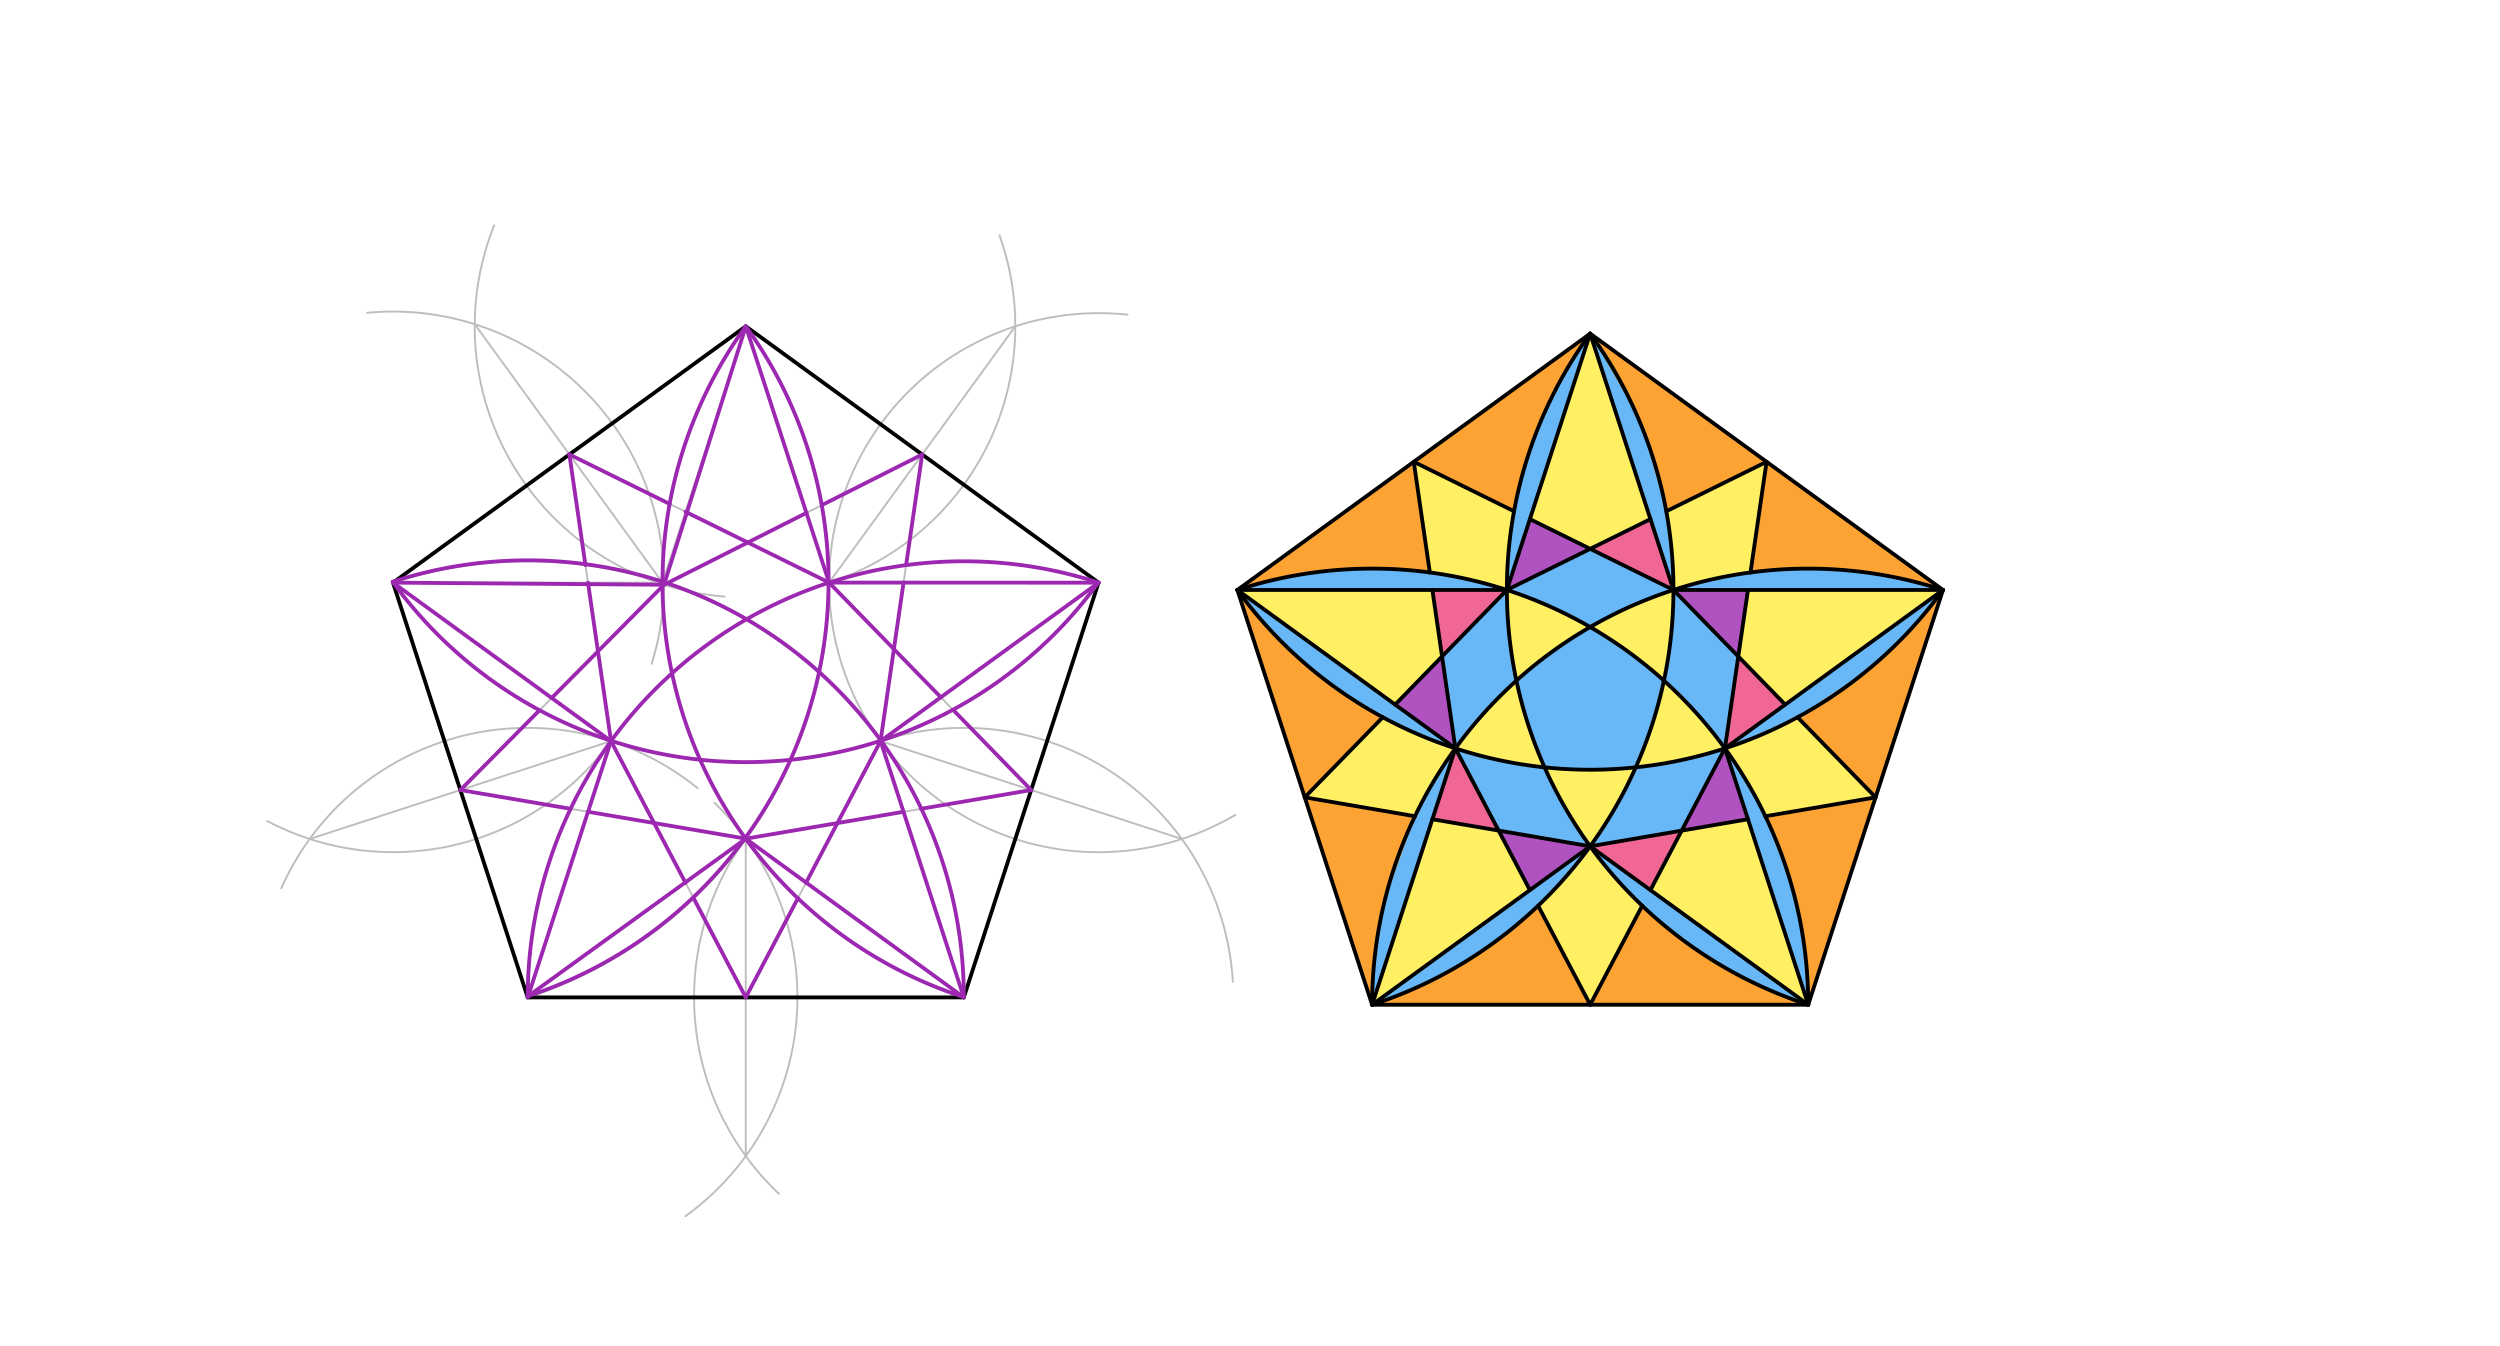 <svg xmlns="http://www.w3.org/2000/svg" class="svg--816" height="100%" preserveAspectRatio="xMidYMid meet" viewBox="0 0 1300 700" width="100%"><defs><marker id="marker-arrow" markerHeight="16" markerUnits="userSpaceOnUse" markerWidth="24" orient="auto-start-reverse" refX="24" refY="4" viewBox="0 0 24 8"><path d="M 0 0 L 24 4 L 0 8 z" stroke="inherit"></path></marker></defs><g class="aux-layer--949"><g class="element--733"><line stroke="#BDBDBD" stroke-dasharray="none" stroke-linecap="round" stroke-width="1" x1="643.424" x2="713.5" y1="306.78" y2="522.453"></line></g><g class="element--733"><line stroke="#BDBDBD" stroke-dasharray="none" stroke-linecap="round" stroke-width="1" x1="643.424" x2="826.886" y1="306.78" y2="173.487"></line></g><g class="element--733"><path d="M 204.349 302.969 A 226.772 226.772 0 0 1 501.172 518.65" fill="none" stroke="#BDBDBD" stroke-dasharray="none" stroke-linecap="round" stroke-width="1"></path></g><g class="element--733"><path d="M 387.802 169.689 A 226.756 226.756 0 0 0 501.177 518.635" fill="none" stroke="#BDBDBD" stroke-dasharray="none" stroke-linecap="round" stroke-width="1"></path></g><g class="element--733"><path d="M 571.248 302.977 A 226.756 226.756 0 0 0 274.416 518.65" fill="none" stroke="#BDBDBD" stroke-dasharray="none" stroke-linecap="round" stroke-width="1"></path></g><g class="element--733"><path d="M 274.416 518.65 A 226.777 226.777 0 0 0 387.818 169.677" fill="none" stroke="#BDBDBD" stroke-dasharray="none" stroke-linecap="round" stroke-width="1"></path></g><g class="element--733"><path d="M 204.349 302.969 A 226.777 226.777 0 0 0 571.265 302.989" fill="none" stroke="#BDBDBD" stroke-dasharray="none" stroke-linecap="round" stroke-width="1"></path></g><g class="element--733"><line stroke="#BDBDBD" stroke-dasharray="none" stroke-linecap="round" stroke-width="1" x1="204.349" x2="317.725" y1="302.969" y2="385.345"></line></g><g class="element--733"><line stroke="#BDBDBD" stroke-dasharray="none" stroke-linecap="round" stroke-width="1" x1="204.349" x2="344.492" y1="302.969" y2="302.982"></line></g><g class="element--733"><line stroke="#BDBDBD" stroke-dasharray="none" stroke-linecap="round" stroke-width="1" x1="344.492" x2="387.814" y1="302.982" y2="169.672"></line></g><g class="element--733"><line stroke="#BDBDBD" stroke-dasharray="none" stroke-linecap="round" stroke-width="1" x1="387.814" x2="431.126" y1="169.672" y2="302.967"></line></g><g class="element--733"><line stroke="#BDBDBD" stroke-dasharray="none" stroke-linecap="round" stroke-width="1" x1="431.126" x2="571.269" y1="302.967" y2="302.984"></line></g><g class="element--733"><line stroke="#BDBDBD" stroke-dasharray="none" stroke-linecap="round" stroke-width="1" x1="457.863" x2="571.269" y1="385.358" y2="302.984"></line></g><g class="element--733"><line stroke="#BDBDBD" stroke-dasharray="none" stroke-linecap="round" stroke-width="1" x1="317.725" x2="274.416" y1="385.345" y2="518.65"></line></g><g class="element--733"><line stroke="#BDBDBD" stroke-dasharray="none" stroke-linecap="round" stroke-width="1" x1="282.763" x2="387.808" y1="512.586" y2="436.275"></line></g><g class="element--733"><line stroke="#BDBDBD" stroke-dasharray="none" stroke-linecap="round" stroke-width="1" x1="387.808" x2="501.172" y1="436.275" y2="518.633"></line></g><g class="element--733"><line stroke="#BDBDBD" stroke-dasharray="none" stroke-linecap="round" stroke-width="1" x1="457.863" x2="501.172" y1="385.358" y2="518.633"></line></g><g class="element--733"><path d="M 253.5 212.453 A 140.963 140.963 0 0 1 256.968 117.232" fill="none" stroke="#BDBDBD" stroke-dasharray="none" stroke-linecap="round" stroke-width="1"></path></g><g class="element--733"><path d="M 253.5 212.453 A 140.963 140.963 0 0 0 376.815 310.205" fill="none" stroke="#BDBDBD" stroke-dasharray="none" stroke-linecap="round" stroke-width="1"></path></g><g class="element--733"><path d="M 246.855 168.581 A 140.95 140.95 0 0 1 338.842 345.146" fill="none" stroke="#BDBDBD" stroke-dasharray="none" stroke-linecap="round" stroke-width="1"></path></g><g class="element--733"><path d="M 246.855 168.581 A 140.95 140.95 0 0 0 190.889 162.663" fill="none" stroke="#BDBDBD" stroke-dasharray="none" stroke-linecap="round" stroke-width="1"></path></g><g class="element--733"><path d="M 431.121 302.952 A 140.14 140.14 0 0 0 519.736 122.387" fill="none" stroke="#BDBDBD" stroke-dasharray="none" stroke-linecap="round" stroke-width="1"></path></g><g class="element--733"><path d="M 431.121 302.952 A 140.148 140.148 0 0 1 586.344 163.65" fill="none" stroke="#BDBDBD" stroke-dasharray="none" stroke-linecap="round" stroke-width="1"></path></g><g class="element--733"><path d="M 431.121 302.952 A 140.148 140.148 0 0 0 437.669 345.322" fill="none" stroke="#BDBDBD" stroke-dasharray="none" stroke-linecap="round" stroke-width="1"></path></g><g class="element--733"><path d="M 317.719 385.364 A 140.149 140.149 0 0 1 138.972 426.935" fill="none" stroke="#BDBDBD" stroke-dasharray="none" stroke-linecap="round" stroke-width="1"></path></g><g class="element--733"><path d="M 317.719 385.364 A 140.144 140.144 0 0 0 146.272 461.909" fill="none" stroke="#BDBDBD" stroke-dasharray="none" stroke-linecap="round" stroke-width="1"></path></g><g class="element--733"><path d="M 317.719 385.364 A 140.144 140.144 0 0 1 362.78 409.875" fill="none" stroke="#BDBDBD" stroke-dasharray="none" stroke-linecap="round" stroke-width="1"></path></g><g class="element--733"><path d="M 371.5 417.453 A 140.236 140.236 0 0 1 356.452 632.387" fill="none" stroke="#BDBDBD" stroke-dasharray="none" stroke-linecap="round" stroke-width="1"></path></g><g class="element--733"><path d="M 387.786 436.107 A 140.239 140.239 0 0 0 405.078 620.776" fill="none" stroke="#BDBDBD" stroke-dasharray="none" stroke-linecap="round" stroke-width="1"></path></g><g class="element--733"><path d="M 457.864 385.358 A 140.135 140.135 0 0 1 641.073 510.536" fill="none" stroke="#BDBDBD" stroke-dasharray="none" stroke-linecap="round" stroke-width="1"></path></g><g class="element--733"><path d="M 437.669 345.322 A 140.148 140.148 0 0 0 642.384 423.748" fill="none" stroke="#BDBDBD" stroke-dasharray="none" stroke-linecap="round" stroke-width="1"></path></g><g class="element--733"><line stroke="#BDBDBD" stroke-dasharray="none" stroke-linecap="round" stroke-width="1" x1="431.121" x2="527.954" y1="302.952" y2="169.698"></line></g><g class="element--733"><line stroke="#BDBDBD" stroke-dasharray="none" stroke-linecap="round" stroke-width="1" x1="345.295" x2="246.855" y1="304.069" y2="168.581"></line></g><g class="element--733"><line stroke="#BDBDBD" stroke-dasharray="none" stroke-linecap="round" stroke-width="1" x1="317.719" x2="161.048" y1="385.364" y2="436.261"></line></g><g class="element--733"><line stroke="#BDBDBD" stroke-dasharray="none" stroke-linecap="round" stroke-width="1" x1="387.786" x2="387.798" y1="436.107" y2="601.177"></line></g><g class="element--733"><line stroke="#BDBDBD" stroke-dasharray="none" stroke-linecap="round" stroke-width="1" x1="457.881" x2="614.555" y1="385.352" y2="436.279"></line></g><g class="element--733"><line stroke="#BDBDBD" stroke-dasharray="none" stroke-linecap="round" stroke-width="1" x1="457.881" x2="479.529" y1="385.352" y2="236.337"></line></g><g class="element--733"><line stroke="#BDBDBD" stroke-dasharray="none" stroke-linecap="round" stroke-width="1" x1="345.295" x2="479.529" y1="304.069" y2="236.337"></line></g><g class="element--733"><line stroke="#BDBDBD" stroke-dasharray="none" stroke-linecap="round" stroke-width="1" x1="457.881" x2="387.792" y1="385.352" y2="518.65"></line></g><g class="element--733"><line stroke="#BDBDBD" stroke-dasharray="none" stroke-linecap="round" stroke-width="1" x1="317.719" x2="387.792" y1="385.364" y2="518.65"></line></g><g class="element--733"><line stroke="#BDBDBD" stroke-dasharray="none" stroke-linecap="round" stroke-width="1" x1="345.295" x2="239.376" y1="304.069" y2="410.815"></line></g><g class="element--733"><line stroke="#BDBDBD" stroke-dasharray="none" stroke-linecap="round" stroke-width="1" x1="387.786" x2="239.376" y1="436.107" y2="410.815"></line></g><g class="element--733"><line stroke="#BDBDBD" stroke-dasharray="none" stroke-linecap="round" stroke-width="1" x1="317.719" x2="296.077" y1="385.364" y2="236.328"></line></g><g class="element--733"><line stroke="#BDBDBD" stroke-dasharray="none" stroke-linecap="round" stroke-width="1" x1="431.121" x2="296.077" y1="302.952" y2="236.328"></line></g><g class="element--733"><line stroke="#BDBDBD" stroke-dasharray="none" stroke-linecap="round" stroke-width="1" x1="431.121" x2="536.21" y1="302.952" y2="410.813"></line></g><g class="element--733"><line stroke="#BDBDBD" stroke-dasharray="none" stroke-linecap="round" stroke-width="1" x1="387.786" x2="536.21" y1="436.107" y2="410.813"></line></g><g class="element--733"><path d="M 940.272 522.453 A 226.772 226.772 0 0 0 643.424 306.78" fill="none" stroke="#BDBDBD" stroke-dasharray="none" stroke-linecap="round" stroke-width="1"></path></g><g class="element--733"><path d="M 1010.348 306.78 A 226.772 226.772 0 0 0 713.5 522.453" fill="none" stroke="#BDBDBD" stroke-dasharray="none" stroke-linecap="round" stroke-width="1"></path></g><g class="element--733"><path d="M 643.424 306.78 A 226.772 226.772 0 0 0 1010.348 306.78" fill="none" stroke="#BDBDBD" stroke-dasharray="none" stroke-linecap="round" stroke-width="1"></path></g><g class="element--733"><path d="M 826.886 173.487 A 226.772 226.772 0 0 0 940.272 522.453" fill="none" stroke="#BDBDBD" stroke-dasharray="none" stroke-linecap="round" stroke-width="1"></path></g><g class="element--733"><path d="M 826.886 173.487 A 226.772 226.772 0 0 1 713.5 522.453" fill="none" stroke="#BDBDBD" stroke-dasharray="none" stroke-linecap="round" stroke-width="1"></path></g><g class="element--733"><line stroke="#BDBDBD" stroke-dasharray="none" stroke-linecap="round" stroke-width="1" x1="643.424" x2="756.81" y1="306.78" y2="389.16"></line></g><g class="element--733"><line stroke="#BDBDBD" stroke-dasharray="none" stroke-linecap="round" stroke-width="1" x1="643.424" x2="783.576" y1="306.78" y2="306.78"></line></g><g class="element--733"><line stroke="#BDBDBD" stroke-dasharray="none" stroke-linecap="round" stroke-width="1" x1="870.195" x2="1010.348" y1="306.78" y2="306.78"></line></g><g class="element--733"><line stroke="#BDBDBD" stroke-dasharray="none" stroke-linecap="round" stroke-width="1" x1="896.962" x2="1010.348" y1="389.16" y2="306.78"></line></g><g class="element--733"><line stroke="#BDBDBD" stroke-dasharray="none" stroke-linecap="round" stroke-width="1" x1="896.962" x2="940.272" y1="389.16" y2="522.453"></line></g><g class="element--733"><line stroke="#BDBDBD" stroke-dasharray="none" stroke-linecap="round" stroke-width="1" x1="826.886" x2="940.272" y1="440.074" y2="522.453"></line></g><g class="element--733"><line stroke="#BDBDBD" stroke-dasharray="none" stroke-linecap="round" stroke-width="1" x1="713.5" x2="826.886" y1="522.453" y2="440.074"></line></g><g class="element--733"><line stroke="#BDBDBD" stroke-dasharray="none" stroke-linecap="round" stroke-width="1" x1="713.5" x2="756.81" y1="522.453" y2="389.16"></line></g><g class="element--733"><line stroke="#BDBDBD" stroke-dasharray="none" stroke-linecap="round" stroke-width="1" x1="783.576" x2="826.886" y1="306.78" y2="173.487"></line></g><g class="element--733"><line stroke="#BDBDBD" stroke-dasharray="none" stroke-linecap="round" stroke-width="1" x1="870.195" x2="826.886" y1="306.78" y2="173.487"></line></g></g><g class="main-layer--75a"><g class="element--733"><g fill="#FB8C00" opacity="0.8"></g></g><g class="element--733"><g fill="#FFEB3B" opacity="0.8"><path d="M 735.155 240.134 L 743.516 297.677 L 783.576 306.78 L 787.297 265.868 L 735.155 240.134 Z" stroke="none"></path></g></g><g class="element--733"><g fill="#FFEB3B" opacity="0.8"><path d="M 678.462 414.617 L 719.049 372.978 L 756.81 389.16 L 735.772 424.446 L 678.462 414.617 Z" stroke="none"></path></g></g><g class="element--733"><g fill="#FFEB3B" opacity="0.8"><path d="M 826.886 522.453 L 853.944 470.985 L 826.886 440.074 L 799.828 470.985 L 826.886 522.453 Z" stroke="none"></path></g></g><g class="element--733"><g fill="#FFEB3B" opacity="0.8"><path d="M 896.962 389.16 L 917.999 424.446 L 975.31 414.617 L 934.722 372.978 L 896.962 389.16 Z" stroke="none"></path></g></g><g class="element--733"><g fill="#FFEB3B" opacity="0.8"><path d="M 918.617 240.134 L 910.255 297.677 L 870.195 306.78 L 866.474 265.868 L 918.617 240.134 Z" stroke="none"></path></g></g><g class="element--733"><g fill="#FFEB3B" opacity="0.8"><path d="M 826.886 285.406 L 858.225 269.939 L 826.886 173.487 L 795.547 269.939 L 826.886 285.406 Z" stroke="none"></path></g></g><g class="element--733"><g fill="#FFEB3B" opacity="0.8"><path d="M 903.907 341.365 L 928.301 366.391 L 1010.348 306.78 L 908.933 306.78 L 903.907 341.365 Z" stroke="none"></path></g></g><g class="element--733"><g fill="#FFEB3B" opacity="0.8"><path d="M 874.488 431.909 L 858.225 462.843 L 940.272 522.453 L 908.933 426.001 L 874.488 431.909 Z" stroke="none"></path></g></g><g class="element--733"><g fill="#FFEB3B" opacity="0.8"><path d="M 713.5 522.453 L 744.839 426.001 L 779.284 431.909 L 795.547 462.843 L 713.5 522.453 Z" stroke="none"></path></g></g><g class="element--733"><g fill="#FFEB3B" opacity="0.8"><path d="M 756.81 389.16 L 756.81 389.16 L 756.81 389.16 A 226.772 226.772 0 0 1 788.532 353.929 L 788.532 353.929 L 788.532 353.929 A 226.772 226.772 0 0 0 803.182 399.017 L 803.182 399.017 L 803.182 399.017 A 226.772 226.772 0 0 1 756.81 389.16 Z" stroke="none"></path></g></g><g class="element--733"><g fill="#FFEB3B" opacity="0.8"><path d="M 826.886 440.074 L 826.886 440.074 L 826.886 440.074 A 226.772 226.772 0 0 0 850.59 399.017 L 850.59 399.017 L 850.59 399.017 A 226.772 226.772 0 0 1 803.182 399.017 L 803.182 399.017 L 803.182 399.017 A 226.772 226.772 0 0 0 826.886 440.074 Z" stroke="none"></path></g></g><g class="element--733"><g fill="#FFEB3B" opacity="0.8"><path d="M 850.59 399.017 L 850.59 399.017 L 850.59 399.017 A 226.772 226.772 0 0 0 896.962 389.16 L 896.962 389.16 L 896.962 389.16 A 226.772 226.772 0 0 0 865.24 353.929 L 865.24 353.929 L 865.24 353.929 A 226.772 226.772 0 0 1 850.59 399.017 Z" stroke="none"></path></g></g><g class="element--733"><g fill="#FFEB3B" opacity="0.8"><path d="M 826.886 326.063 L 826.886 326.063 L 826.886 326.063 A 226.772 226.772 0 0 1 870.195 306.78 L 870.195 306.78 L 870.195 306.78 A 226.772 226.772 0 0 1 865.24 353.929 L 865.24 353.929 L 865.24 353.929 A 226.772 226.772 0 0 0 826.886 326.063 Z" stroke="none"></path></g></g><g class="element--733"><g fill="#FFEB3B" opacity="0.8"><path d="M 788.532 353.929 L 788.532 353.929 L 788.532 353.929 A 226.772 226.772 0 0 1 826.886 326.063 L 826.886 326.063 L 826.886 326.063 A 226.772 226.772 0 0 0 783.576 306.78 L 783.576 306.78 L 783.576 306.78 A 226.772 226.772 0 0 0 788.532 353.929 Z" stroke="none"></path></g></g><g class="element--733"><g fill="#42A5F5" opacity="0.8"><path d="M 826.886 440.074 L 826.886 440.074 L 826.886 440.074 A 226.772 226.772 0 0 0 850.59 399.017 L 850.59 399.017 L 850.59 399.017 A 226.772 226.772 0 0 0 878.934 394.205 L 850.59 399.017 A 226.772 226.772 0 0 0 896.962 389.16 L 874.488 431.909 L 826.886 440.074 Z" stroke="none"></path></g></g><g class="element--733"><g fill="#42A5F5" opacity="0.8"><path d="M 788.532 353.929 L 788.532 353.929 L 788.532 353.929 A 226.772 226.772 0 0 0 803.182 399.017 L 803.182 399.017 L 803.182 399.017 A 226.772 226.772 0 0 0 850.59 399.017 L 850.59 399.017 L 850.59 399.017 A 226.772 226.772 0 0 0 865.24 353.929 L 865.24 353.929 L 865.24 353.929 A 226.772 226.772 0 0 0 826.886 326.063 L 826.886 326.063 L 826.886 326.063 A 226.772 226.772 0 0 0 788.532 353.929 Z" stroke="none"></path></g></g><g class="element--733"><g fill="#42A5F5" opacity="0.8"><path d="M 865.24 353.929 L 865.24 353.929 L 865.24 353.929 A 226.772 226.772 0 0 0 870.195 306.78 L 903.907 341.365 L 896.962 389.16 L 896.962 389.16 L 896.962 389.16 A 226.772 226.772 0 0 0 865.24 353.929 Z" stroke="none"></path></g></g><g class="element--733"><g fill="#42A5F5" opacity="0.8"><path d="M 826.886 326.063 L 826.886 326.063 L 826.886 326.063 A 226.772 226.772 0 0 1 870.195 306.78 L 826.886 285.406 L 783.576 306.78 L 783.576 306.78 L 783.576 306.78 A 226.772 226.772 0 0 1 826.886 326.063 Z" stroke="none"></path></g></g><g class="element--733"><g fill="#42A5F5" opacity="0.8"><path d="M 749.865 341.365 L 756.81 389.16 L 756.81 389.16 L 756.81 389.16 A 226.772 226.772 0 0 1 788.532 353.929 L 788.532 353.929 L 788.532 353.929 A 226.772 226.772 0 0 1 783.576 306.78 L 749.865 341.365 Z" stroke="none"></path></g></g><g class="element--733"><g fill="#42A5F5" opacity="0.8"><path d="M 756.81 389.16 L 779.284 431.909 L 826.886 440.074 L 826.886 440.074 L 826.886 440.074 A 226.772 226.772 0 0 1 803.182 399.017 L 803.182 399.017 L 803.182 399.017 A 226.772 226.772 0 0 1 756.81 389.16 Z" stroke="none"></path></g></g><g class="element--733"><g fill="#42A5F5" opacity="0.8"><path d="M 870.195 306.78 L 923 306.78 L 970 306.78 L 1010.348 306.78 L 1010.348 306.78 L 1010.348 306.78 A 226.772 226.772 0 0 0 922.169 296.405 L 922.169 296.405 L 922.169 296.405 A 226.772 226.772 0 0 0 870.195 306.78 Z" stroke="none"></path></g></g><g class="element--733"><g fill="#42A5F5" opacity="0.8"><path d="M 896.962 389.16 L 937.458 359.738 L 977.429 330.698 L 1010.348 306.78 L 1009.885 307.416 L 1009.885 307.416 A 226.772 226.772 0 0 1 934.722 372.978 L 896.962 389.16 Z" stroke="none"></path></g></g><g class="element--733"><g fill="#42A5F5" opacity="0.8"><path d="M 896.962 389.16 L 940.272 522.453 L 940.272 522.453 L 940.272 522.453 A 226.772 226.772 0 0 0 922.436 434.3 L 940.272 522.453 A 226.772 226.772 0 0 0 907.837 405.583 L 940.272 522.453 A 226.772 226.772 0 0 0 896.962 389.16 Z" stroke="none"></path></g></g><g class="element--733"><g fill="#42A5F5" opacity="0.8"><path d="M 826.886 440.074 L 940.272 522.453 L 940.272 522.453 L 940.272 522.453 A 226.772 226.772 0 0 1 870.282 485.125 L 940.272 522.453 A 226.772 226.772 0 0 1 845.254 462.245 L 940.272 522.453 A 226.772 226.772 0 0 1 826.886 440.074 Z" stroke="none"></path></g></g><g class="element--733"><g fill="#42A5F5" opacity="0.8"><path d="M 713.5 522.453 L 826.886 440.074 L 826.886 440.074 L 826.886 440.074 A 226.772 226.772 0 0 1 762.544 499.746 L 826.886 440.074 A 226.772 226.772 0 0 1 735.374 514.074 L 826.886 440.074 A 226.772 226.772 0 0 1 713.5 522.453 Z" stroke="none"></path></g></g><g class="element--733"><g fill="#42A5F5" opacity="0.8"><path d="M 713.5 522.453 L 756.81 389.16 L 756.81 389.16 L 756.81 389.16 A 226.772 226.772 0 0 0 719.337 471.331 L 756.81 389.16 A 226.772 226.772 0 0 0 714.88 497.471 L 756.81 389.16 A 226.772 226.772 0 0 0 713.5 522.453 Z" stroke="none"></path></g></g><g class="element--733"><g fill="#42A5F5" opacity="0.8"><path d="M 643.424 306.78 L 756.81 389.16 L 756.81 389.16 L 756.81 389.16 A 226.772 226.772 0 0 1 677.973 344.515 L 756.81 389.16 A 226.772 226.772 0 0 1 660.683 327.766 L 643.424 306.78 Z" stroke="none"></path></g></g><g class="element--733"><g fill="#42A5F5" opacity="0.8"><path d="M 643.424 306.78 L 783.576 306.78 L 783.576 306.78 L 783.576 306.78 A 226.772 226.772 0 0 0 687.847 297.137 L 783.576 306.78 A 226.772 226.772 0 0 0 662.976 301.381 L 783.576 306.78 A 226.772 226.772 0 0 0 643.424 306.78 Z" stroke="none"></path></g></g><g class="element--733"><g fill="#42A5F5" opacity="0.8"><path d="M 783.576 306.78 L 826.886 173.487 L 826.886 173.487 L 826.886 173.487 A 226.772 226.772 0 0 0 791.184 248.533 L 826.886 173.487 A 226.772 226.772 0 0 0 787.297 265.868 L 787.297 265.868 L 787.297 265.868 A 226.772 226.772 0 0 0 783.576 306.78 Z" stroke="none"></path></g></g><g class="element--733"><g fill="#42A5F5" opacity="0.8"><path d="M 870.195 306.78 L 826.886 173.487 L 826.886 173.487 L 826.886 173.487 A 226.772 226.772 0 0 1 866.932 268.446 L 870.195 306.78 Z" stroke="none"></path></g></g><g class="element--733"><g fill="#EC407A" opacity="0.8"><path d="M 826.886 285.406 L 858.225 269.939 L 870.195 306.78 L 826.886 285.406 Z" stroke="none"></path></g></g><g class="element--733"><g fill="#EC407A" opacity="0.8"><path d="M 744.839 306.78 L 749.865 341.365 L 783.576 306.78 L 749.865 341.365 L 783.576 306.78 L 749.865 341.365 L 783.576 306.78 L 744.839 306.78 Z" stroke="none"></path></g></g><g class="element--733"><g fill="#EC407A" opacity="0.8"><path d="M 744.839 426.001 L 756.81 389.16 L 779.284 431.909 L 744.839 426.001 Z" stroke="none"></path></g></g><g class="element--733"><g fill="#EC407A" opacity="0.8"><path d="M 826.886 440.074 L 858.225 462.843 L 874.488 431.909 L 826.886 440.074 Z" stroke="none"></path></g></g><g class="element--733"><g fill="#EC407A" opacity="0.8"><path d="M 896.962 389.16 L 928.301 366.391 L 903.907 341.365 L 896.962 389.16 Z" stroke="none"></path></g></g><g class="element--733"><g fill="#9C27B0" opacity="0.8"><path d="M 725.47 366.391 L 749.865 341.365 L 756.81 389.16 L 725.47 366.391 Z" stroke="none"></path></g></g><g class="element--733"><g fill="#9C27B0" opacity="0.8"><path d="M 795.547 462.843 L 826.886 440.074 L 779.284 431.909 L 795.547 462.843 Z" stroke="none"></path></g></g><g class="element--733"><g fill="#9C27B0" opacity="0.8"><path d="M 874.488 431.909 L 908.933 426.001 L 896.962 389.16 L 874.488 431.909 Z" stroke="none"></path></g></g><g class="element--733"><g fill="#9C27B0" opacity="0.8"><path d="M 903.907 341.365 L 908.933 306.78 L 870.195 306.78 L 903.907 341.365 Z" stroke="none"></path></g></g><g class="element--733"><g fill="#9C27B0" opacity="0.8"><path d="M 783.576 306.78 L 795.547 269.939 L 826.886 285.406 L 783.576 306.78 Z" stroke="none"></path></g></g><g class="element--733"><g fill="#FFEB3B" opacity="0.8"><path d="M 643.424 306.78 L 725.47 366.391 L 749.865 341.365 L 744.839 306.78 L 643.424 306.78 Z" stroke="none"></path></g></g><g class="element--733"><g fill="#FB8C00" opacity="0.8"><path d="M 826.886 522.453 L 799.828 470.985 L 799.828 470.985 L 799.828 470.985 A 226.772 226.772 0 0 1 771.79 493.723 L 799.828 470.985 A 226.772 226.772 0 0 1 774.392 491.909 L 774.392 491.909 L 774.392 491.909 A 226.772 226.772 0 0 1 750.554 506.652 L 774.392 491.909 A 226.772 226.772 0 0 1 739.847 512.031 L 713.5 522.453 L 826.886 522.453 Z" stroke="none"></path></g></g><g class="element--733"><g fill="#FB8C00" opacity="0.8"><path d="M 826.886 522.453 L 853.944 470.985 L 861.924 478.232 L 861.924 478.232 L 861.924 478.232 A 226.772 226.772 0 0 0 890.672 499.402 L 861.924 478.232 A 226.772 226.772 0 0 0 896.397 502.843 L 896.397 502.843 L 896.397 502.843 A 226.772 226.772 0 0 0 940.272 522.453 L 826.886 522.453 Z" stroke="none"></path></g></g><g class="element--733"><g fill="#FB8C00" opacity="0.8"><path d="M 975.31 414.617 L 917.999 424.446 L 917.999 424.446 L 917.999 424.446 A 226.772 226.772 0 0 1 932.185 462.434 L 917.999 424.446 A 226.772 226.772 0 0 1 934.213 470.386 L 934.213 470.386 L 934.213 470.386 A 226.772 226.772 0 0 1 940.272 522.453 L 975.31 414.617 Z" stroke="none"></path></g></g><g class="element--733"><g fill="#FB8C00" opacity="0.8"><path d="M 975.31 414.617 L 934.722 372.978 L 934.722 372.978 L 934.722 372.978 A 226.772 226.772 0 0 0 970.556 348.942 L 934.722 372.978 A 226.772 226.772 0 0 0 978.015 342.56 L 978.015 342.56 L 978.015 342.56 A 226.772 226.772 0 0 0 1009.885 307.416 L 975.31 414.617 Z" stroke="none"></path></g></g><g class="element--733"><g fill="#FB8C00" opacity="0.8"><path d="M 1010.348 306.78 L 1010.348 306.78 L 1010.348 306.78 A 226.772 226.772 0 0 0 958.698 296.431 L 940.272 295.681 L 910.255 297.677 L 918.617 240.134 L 1010.348 306.78 Z" stroke="none"></path></g></g><g class="element--733"><g fill="#FB8C00" opacity="0.8"><path d="M 918.617 240.134 L 866.474 265.868 L 866.474 265.868 L 866.474 265.868 A 226.772 226.772 0 0 0 854.77 224.574 L 866.474 265.868 A 226.772 226.772 0 0 0 849.697 212.564 L 826.886 173.487 L 918.617 240.134 Z" stroke="none"></path></g></g><g class="element--733"><g fill="#FB8C00" opacity="0.8"><path d="M 678.462 414.617 L 735.772 424.446 L 735.772 424.446 L 735.772 424.446 A 226.772 226.772 0 0 0 720.189 467.78 L 735.772 424.446 A 226.772 226.772 0 0 0 715.19 494.823 L 713.5 522.453 L 678.462 414.617 Z" stroke="none"></path></g></g><g class="element--733"><g fill="#FB8C00" opacity="0.8"><path d="M 826.886 173.487 L 826.886 173.487 L 826.886 173.487 A 226.772 226.772 0 0 0 799.415 223.516 L 799.415 223.516 L 799.415 223.516 A 226.772 226.772 0 0 0 787.297 265.868 L 761.226 253.001 L 735.155 240.134 L 826.886 173.487 Z" stroke="none"></path></g></g><g class="element--733"><g fill="#FB8C00" opacity="0.8"><path d="M 735.155 240.134 L 743.516 297.677 L 743.516 297.677 L 743.516 297.677 A 226.772 226.772 0 0 0 697.06 296.278 L 697.06 296.278 L 697.06 296.278 A 226.772 226.772 0 0 0 665.58 300.802 L 643.424 306.78 L 735.155 240.134 Z" stroke="none"></path></g></g><g class="element--733"><g fill="#FB8C00" opacity="0.8"><path d="M 678.462 414.617 L 719.049 372.978 L 719.049 372.978 L 719.049 372.978 A 226.772 226.772 0 0 1 684.791 350.22 L 684.791 350.22 L 684.791 350.22 A 226.772 226.772 0 0 1 668.92 336.19 L 660.683 327.766 L 643.424 306.78 L 678.462 414.617 Z" stroke="none"></path></g></g><g class="element--733"><line stroke="#000000" stroke-dasharray="none" stroke-linecap="round" stroke-width="2" x1="274.4" x2="501.172" y1="518.65" y2="518.65"></line></g><g class="element--733"><line stroke="#000000" stroke-dasharray="none" stroke-linecap="round" stroke-width="2" x1="501.172" x2="571.248" y1="518.65" y2="302.977"></line></g><g class="element--733"><line stroke="#000000" stroke-dasharray="none" stroke-linecap="round" stroke-width="2" x1="571.248" x2="387.802" y1="302.977" y2="169.689"></line></g><g class="element--733"><line stroke="#000000" stroke-dasharray="none" stroke-linecap="round" stroke-width="2" x1="387.802" x2="204.349" y1="169.689" y2="302.969"></line></g><g class="element--733"><line stroke="#000000" stroke-dasharray="none" stroke-linecap="round" stroke-width="2" x1="204.349" x2="274.4" y1="302.969" y2="518.65"></line></g><g class="element--733"><line stroke="#000000" stroke-dasharray="none" stroke-linecap="round" stroke-width="2" x1="713.5" x2="940.272" y1="522.453" y2="522.453"></line></g><g class="element--733"><line stroke="#000000" stroke-dasharray="none" stroke-linecap="round" stroke-width="2" x1="940.272" x2="1010.348" y1="522.453" y2="306.78"></line></g><g class="element--733"><line stroke="#000000" stroke-dasharray="none" stroke-linecap="round" stroke-width="2" x1="1010.348" x2="826.886" y1="306.78" y2="173.487"></line></g><g class="element--733"><line stroke="#000000" stroke-dasharray="none" stroke-linecap="round" stroke-width="2" x1="643.424" x2="713.5" y1="306.78" y2="522.453"></line></g><g class="element--733"><line stroke="#000000" stroke-dasharray="none" stroke-linecap="round" stroke-width="2" x1="643.424" x2="826.886" y1="306.78" y2="173.487"></line></g><g class="element--733"><line stroke="#9C27B0" stroke-dasharray="none" stroke-linecap="round" stroke-width="2" x1="348.216" x2="296.077" y1="262.051" y2="236.328"></line></g><g class="element--733"><line stroke="#9C27B0" stroke-dasharray="none" stroke-linecap="round" stroke-width="2" x1="304.434" x2="296.077" y1="293.876" y2="236.328"></line></g><g class="element--733"><line stroke="#9C27B0" stroke-dasharray="none" stroke-linecap="round" stroke-width="2" x1="427.502" x2="479.529" y1="262.589" y2="236.337"></line></g><g class="element--733"><line stroke="#9C27B0" stroke-dasharray="none" stroke-linecap="round" stroke-width="2" x1="479.529" x2="471.171" y1="236.337" y2="293.871"></line></g><g class="element--733"><line stroke="#9C27B0" stroke-dasharray="none" stroke-linecap="round" stroke-width="2" x1="495.641" x2="536.21" y1="369.174" y2="410.813"></line></g><g class="element--733"><line stroke="#9C27B0" stroke-dasharray="none" stroke-linecap="round" stroke-width="2" x1="536.21" x2="478.871" y1="410.813" y2="420.585"></line></g><g class="element--733"><line stroke="#9C27B0" stroke-dasharray="none" stroke-linecap="round" stroke-width="2" x1="360.74" x2="387.792" y1="467.193" y2="518.65"></line></g><g class="element--733"><line stroke="#9C27B0" stroke-dasharray="none" stroke-linecap="round" stroke-width="2" x1="387.792" x2="414.858" y1="518.65" y2="467.174"></line></g><g class="element--733"><line stroke="#9C27B0" stroke-dasharray="none" stroke-linecap="round" stroke-width="2" x1="280.449" x2="239.376" y1="369.422" y2="410.815"></line></g><g class="element--733"><line stroke="#9C27B0" stroke-dasharray="none" stroke-linecap="round" stroke-width="2" x1="239.376" x2="296.709" y1="410.815" y2="420.585"></line></g><g class="element--733"><line stroke="#9C27B0" stroke-dasharray="none" stroke-linecap="round" stroke-width="2" x1="286.884" x2="345.295" y1="362.937" y2="304.069"></line></g><g class="element--733"><line stroke="#9C27B0" stroke-dasharray="none" stroke-linecap="round" stroke-width="2" x1="317.719" x2="305.756" y1="385.364" y2="302.979"></line></g><g class="element--733"><line stroke="#9C27B0" stroke-dasharray="none" stroke-linecap="round" stroke-width="2" x1="345.295" x2="419.343" y1="304.069" y2="266.706"></line></g><g class="element--733"><line stroke="#9C27B0" stroke-dasharray="none" stroke-linecap="round" stroke-width="2" x1="356.47" x2="431.121" y1="266.123" y2="302.952"></line></g><g class="element--733"><line stroke="#9C27B0" stroke-dasharray="none" stroke-linecap="round" stroke-width="2" x1="431.121" x2="489.219" y1="302.952" y2="362.583"></line></g><g class="element--733"><line stroke="#9C27B0" stroke-dasharray="none" stroke-linecap="round" stroke-width="2" x1="469.849" x2="457.881" y1="302.972" y2="385.352"></line></g><g class="element--733"><line stroke="#9C27B0" stroke-dasharray="none" stroke-linecap="round" stroke-width="2" x1="457.881" x2="419.137" y1="385.352" y2="459.036"></line></g><g class="element--733"><line stroke="#9C27B0" stroke-dasharray="none" stroke-linecap="round" stroke-width="2" x1="387.786" x2="469.812" y1="436.107" y2="422.128"></line></g><g class="element--733"><line stroke="#9C27B0" stroke-dasharray="none" stroke-linecap="round" stroke-width="2" x1="356.458" x2="317.719" y1="459.05" y2="385.364"></line></g><g class="element--733"><line stroke="#9C27B0" stroke-dasharray="none" stroke-linecap="round" stroke-width="2" x1="305.774" x2="387.786" y1="422.13" y2="436.107"></line></g><g class="element--733"><line stroke="#9C27B0" stroke-dasharray="none" stroke-linecap="round" stroke-width="2" x1="317.719" x2="274.416" y1="385.364" y2="518.65"></line></g><g class="element--733"><line stroke="#9C27B0" stroke-dasharray="none" stroke-linecap="round" stroke-width="2" x1="274.635" x2="387.786" y1="517.977" y2="436.107"></line></g><g class="element--733"><line stroke="#9C27B0" stroke-dasharray="none" stroke-linecap="round" stroke-width="2" x1="387.786" x2="501.172" y1="436.107" y2="518.633"></line></g><g class="element--733"><line stroke="#9C27B0" stroke-dasharray="none" stroke-linecap="round" stroke-width="2" x1="457.881" x2="501.172" y1="385.352" y2="518.633"></line></g><g class="element--733"><line stroke="#9C27B0" stroke-dasharray="none" stroke-linecap="round" stroke-width="2" x1="457.881" x2="571.269" y1="385.352" y2="302.984"></line></g><g class="element--733"><line stroke="#9C27B0" stroke-dasharray="none" stroke-linecap="round" stroke-width="2" x1="431.121" x2="571.269" y1="302.952" y2="302.984"></line></g><g class="element--733"><line stroke="#9C27B0" stroke-dasharray="none" stroke-linecap="round" stroke-width="2" x1="431.121" x2="387.814" y1="302.952" y2="169.672"></line></g><g class="element--733"><line stroke="#9C27B0" stroke-dasharray="none" stroke-linecap="round" stroke-width="2" x1="387.814" x2="345.295" y1="169.672" y2="304.069"></line></g><g class="element--733"><line stroke="#9C27B0" stroke-dasharray="none" stroke-linecap="round" stroke-width="2" x1="345.295" x2="204.349" y1="304.069" y2="302.969"></line></g><g class="element--733"><line stroke="#9C27B0" stroke-dasharray="none" stroke-linecap="round" stroke-width="2" x1="204.349" x2="317.719" y1="302.969" y2="385.364"></line></g><g class="element--733"><path d="M 274.416 518.135 A 226.756 226.756 0 0 1 571.269 302.984" fill="none" stroke="#9C27B0" stroke-dasharray="none" stroke-linecap="round" stroke-width="2"></path></g><g class="element--733"><path d="M 501.172 518.633 A 226.756 226.756 0 0 0 204.204 302.523" fill="none" stroke="#9C27B0" stroke-dasharray="none" stroke-linecap="round" stroke-width="2"></path></g><g class="element--733"><path d="M 204.204 302.523 A 226.632 226.632 0 0 0 571.152 302.899" fill="none" stroke="#9C27B0" stroke-dasharray="none" stroke-linecap="round" stroke-width="2"></path></g><g class="element--733"><path d="M 387.814 169.672 A 226.632 226.632 0 0 0 501.21 518.515" fill="none" stroke="#9C27B0" stroke-dasharray="none" stroke-linecap="round" stroke-width="2"></path></g><g class="element--733"><path d="M 387.814 169.672 A 226.632 226.632 0 0 1 274.378 518.017" fill="none" stroke="#9C27B0" stroke-dasharray="none" stroke-linecap="round" stroke-width="2"></path></g><g class="element--733"><path d="M 940.272 522.453 A 226.772 226.772 0 0 1 826.886 173.487" fill="none" stroke="#000000" stroke-dasharray="none" stroke-linecap="round" stroke-width="2"></path></g><g class="element--733"><path d="M 713.5 522.453 A 226.772 226.772 0 0 0 826.886 173.487" fill="none" stroke="#000000" stroke-dasharray="none" stroke-linecap="round" stroke-width="2"></path></g><g class="element--733"><path d="M 643.424 306.78 A 226.772 226.772 0 0 0 1009.885 307.416" fill="none" stroke="#000000" stroke-dasharray="none" stroke-linecap="round" stroke-width="2"></path></g><g class="element--733"><path d="M 643.424 306.78 A 226.772 226.772 0 0 1 940.272 522.453" fill="none" stroke="#000000" stroke-dasharray="none" stroke-linecap="round" stroke-width="2"></path></g><g class="element--733"><path d="M 713.5 522.453 A 226.772 226.772 0 0 1 1010.348 306.78" fill="none" stroke="#000000" stroke-dasharray="none" stroke-linecap="round" stroke-width="2"></path></g><g class="element--733"><line stroke="#000000" stroke-dasharray="none" stroke-linecap="round" stroke-width="2" x1="643.424" x2="783.576" y1="306.78" y2="306.78"></line></g><g class="element--733"><line stroke="#000000" stroke-dasharray="none" stroke-linecap="round" stroke-width="2" x1="643.424" x2="756.81" y1="306.78" y2="389.16"></line></g><g class="element--733"><line stroke="#000000" stroke-dasharray="none" stroke-linecap="round" stroke-width="2" x1="783.576" x2="826.886" y1="306.78" y2="173.487"></line></g><g class="element--733"><line stroke="#000000" stroke-dasharray="none" stroke-linecap="round" stroke-width="2" x1="826.886" x2="870.195" y1="173.487" y2="306.78"></line></g><g class="element--733"><line stroke="#000000" stroke-dasharray="none" stroke-linecap="round" stroke-width="2" x1="870.195" x2="1010.348" y1="306.78" y2="306.78"></line></g><g class="element--733"><line stroke="#000000" stroke-dasharray="none" stroke-linecap="round" stroke-width="2" x1="1010.348" x2="896.962" y1="306.78" y2="389.16"></line></g><g class="element--733"><line stroke="#000000" stroke-dasharray="none" stroke-linecap="round" stroke-width="2" x1="826.886" x2="713.5" y1="440.074" y2="522.453"></line></g><g class="element--733"><line stroke="#000000" stroke-dasharray="none" stroke-linecap="round" stroke-width="2" x1="713.5" x2="756.81" y1="522.453" y2="389.16"></line></g><g class="element--733"><line stroke="#000000" stroke-dasharray="none" stroke-linecap="round" stroke-width="2" x1="826.886" x2="940.272" y1="440.074" y2="522.453"></line></g><g class="element--733"><line stroke="#000000" stroke-dasharray="none" stroke-linecap="round" stroke-width="2" x1="940.272" x2="896.962" y1="522.453" y2="389.16"></line></g><g class="element--733"><line stroke="#000000" stroke-dasharray="none" stroke-linecap="round" stroke-width="2" x1="799.828" x2="826.886" y1="470.985" y2="522.453"></line></g><g class="element--733"><line stroke="#000000" stroke-dasharray="none" stroke-linecap="round" stroke-width="2" x1="853.944" x2="826.886" y1="470.985" y2="522.453"></line></g><g class="element--733"><line stroke="#000000" stroke-dasharray="none" stroke-linecap="round" stroke-width="2" x1="917.999" x2="975.31" y1="424.446" y2="414.617"></line></g><g class="element--733"><line stroke="#000000" stroke-dasharray="none" stroke-linecap="round" stroke-width="2" x1="934.722" x2="975.31" y1="372.978" y2="414.617"></line></g><g class="element--733"><line stroke="#000000" stroke-dasharray="none" stroke-linecap="round" stroke-width="2" x1="908.933" x2="896.962" y1="306.78" y2="389.16"></line></g><g class="element--733"><line stroke="#000000" stroke-dasharray="none" stroke-linecap="round" stroke-width="2" x1="910.255" x2="918.617" y1="297.677" y2="240.134"></line></g><g class="element--733"><line stroke="#000000" stroke-dasharray="none" stroke-linecap="round" stroke-width="2" x1="866.474" x2="918.617" y1="265.868" y2="240.134"></line></g><g class="element--733"><line stroke="#000000" stroke-dasharray="none" stroke-linecap="round" stroke-width="2" x1="787.297" x2="735.155" y1="265.868" y2="240.134"></line></g><g class="element--733"><line stroke="#000000" stroke-dasharray="none" stroke-linecap="round" stroke-width="2" x1="735.155" x2="743.516" y1="240.134" y2="297.677"></line></g><g class="element--733"><line stroke="#000000" stroke-dasharray="none" stroke-linecap="round" stroke-width="2" x1="744.839" x2="756.81" y1="306.78" y2="389.16"></line></g><g class="element--733"><line stroke="#000000" stroke-dasharray="none" stroke-linecap="round" stroke-width="2" x1="783.576" x2="725.47" y1="306.78" y2="366.391"></line></g><g class="element--733"><line stroke="#000000" stroke-dasharray="none" stroke-linecap="round" stroke-width="2" x1="783.576" x2="858.225" y1="306.78" y2="269.939"></line></g><g class="element--733"><line stroke="#000000" stroke-dasharray="none" stroke-linecap="round" stroke-width="2" x1="795.547" x2="870.195" y1="269.939" y2="306.78"></line></g><g class="element--733"><line stroke="#000000" stroke-dasharray="none" stroke-linecap="round" stroke-width="2" x1="678.462" x2="719.049" y1="414.617" y2="372.978"></line></g><g class="element--733"><line stroke="#000000" stroke-dasharray="none" stroke-linecap="round" stroke-width="2" x1="678.462" x2="735.772" y1="414.617" y2="424.446"></line></g><g class="element--733"><line stroke="#000000" stroke-dasharray="none" stroke-linecap="round" stroke-width="2" x1="756.81" x2="795.547" y1="389.16" y2="462.843"></line></g><g class="element--733"><line stroke="#000000" stroke-dasharray="none" stroke-linecap="round" stroke-width="2" x1="744.839" x2="826.886" y1="426.001" y2="440.074"></line></g><g class="element--733"><line stroke="#000000" stroke-dasharray="none" stroke-linecap="round" stroke-width="2" x1="826.886" x2="908.933" y1="440.074" y2="426.001"></line></g><g class="element--733"><line stroke="#000000" stroke-dasharray="none" stroke-linecap="round" stroke-width="2" x1="858.225" x2="896.962" y1="462.843" y2="389.16"></line></g><g class="element--733"><line stroke="#000000" stroke-dasharray="none" stroke-linecap="round" stroke-width="2" x1="928.301" x2="870.195" y1="366.391" y2="306.78"></line></g></g><g class="snaps-layer--ac6"></g><g class="temp-layer--52d"></g></svg>